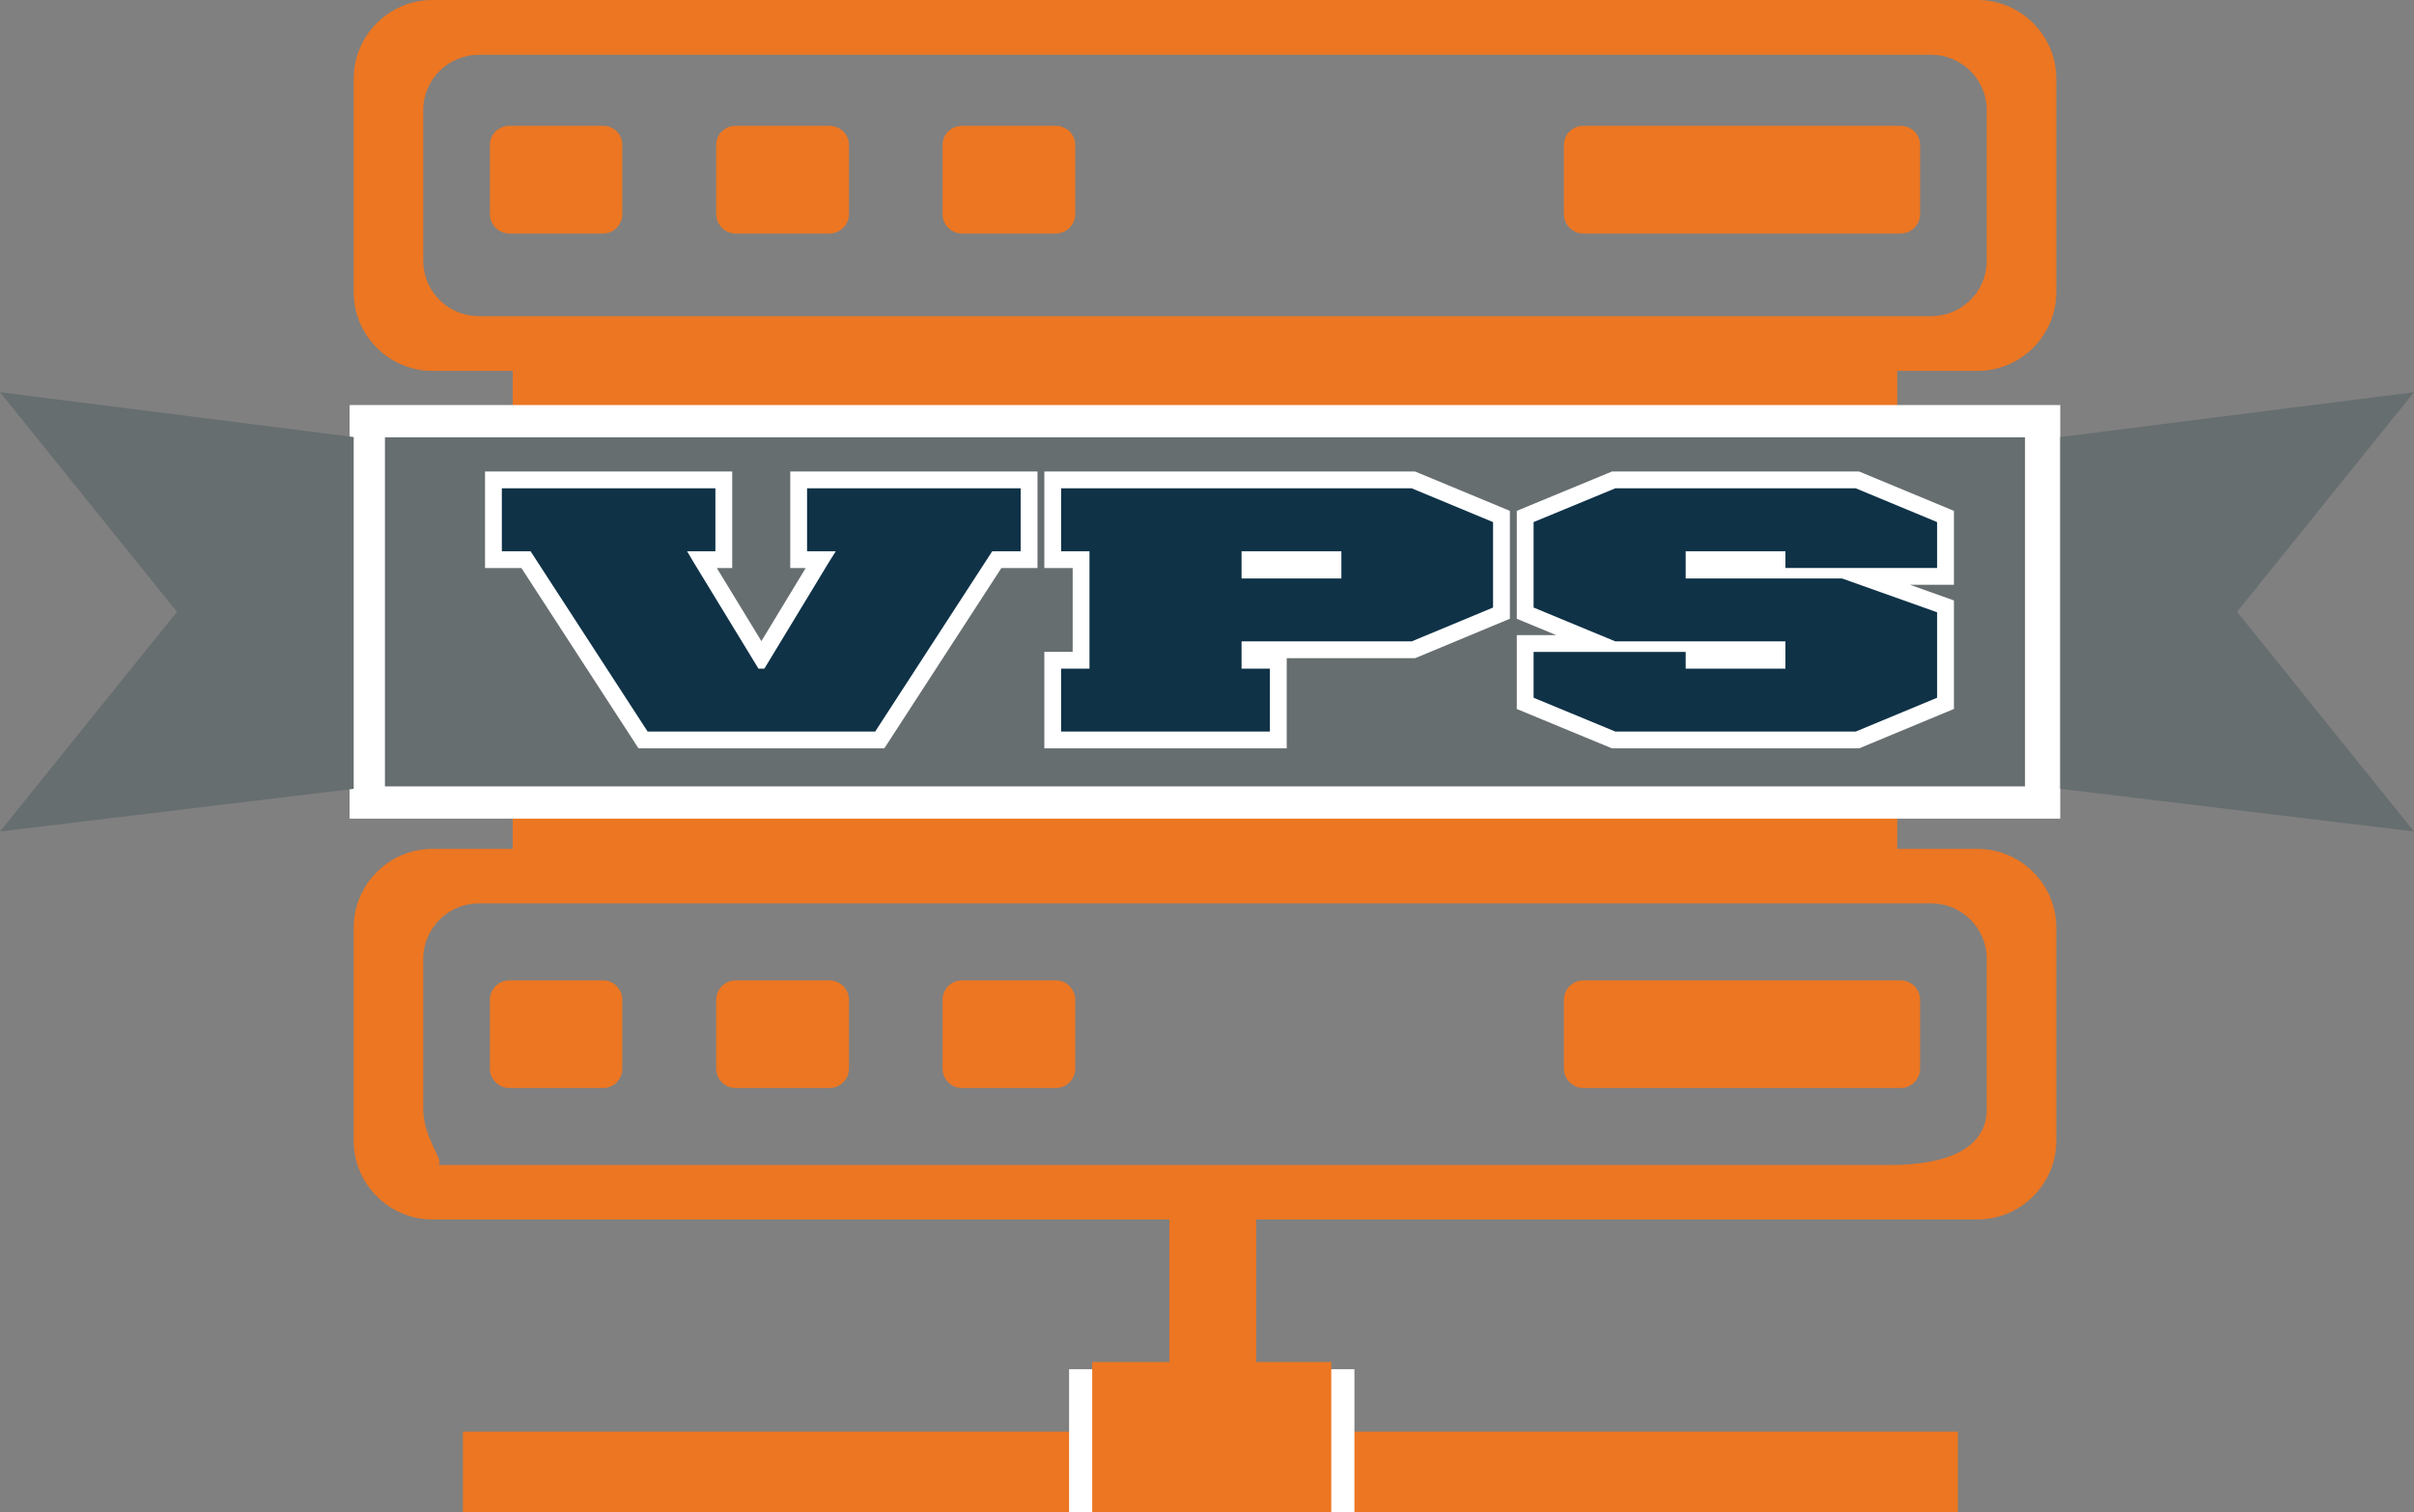 <?xml version="1.0" encoding="utf-8"?>
<!-- Generator: Adobe Illustrator 16.0.0, SVG Export Plug-In . SVG Version: 6.00 Build 0)  -->
<!DOCTYPE svg PUBLIC "-//W3C//DTD SVG 1.1//EN" "http://www.w3.org/Graphics/SVG/1.1/DTD/svg11.dtd">
<svg version="1.1" id="Layer_1" xmlns="http://www.w3.org/2000/svg" xmlns:xlink="http://www.w3.org/1999/xlink" x="0px" y="0px"
	 width="500.003px" height="313.286px" viewBox="0 0 500.003 313.286" enable-background="new 0 0 500.003 313.286"
	 xml:space="preserve">
<rect x="0" y="0" width="500.003" height="313.286" fill="#808080" stroke="none"/>
<g>
	<path fill-rule="evenodd" clip-rule="evenodd" fill="#EC7622" d="M89.552,0h320.016c9.002,0,16.344,7.328,16.344,16.276v44.28
		c0,8.948-7.342,16.276-16.344,16.276h-16.6v9.798v-7.261v9.792h16.6c9.002,0,16.344,7.389,16.344,16.336v44.22
		c0,8.947-7.342,16.275-16.344,16.275h-16.6v9.853h16.6c9.002,0,16.344,7.328,16.344,16.275v44.213
		c0,8.947-7.342,16.275-16.344,16.275H260.196v59.132h-17.99v-59.132H89.552c-8.948,0-16.29-7.328-16.29-16.275V192.12
		c0-8.947,7.342-16.275,16.29-16.275h16.654v-9.853H89.552c-8.948,0-16.29-7.328-16.29-16.275v-44.22
		c0-8.947,7.342-16.336,16.29-16.336h16.654v-9.792v-2.537H89.552c-8.948,0-16.29-7.328-16.29-16.276v-44.28
		C73.262,7.328,80.604,0,89.552,0L89.552,0z M327.945,203.079h65.738c2.199,0,4.021,1.809,4.021,4.021v14.259
		c0,2.206-1.822,4.021-4.021,4.021h-65.738c-2.2,0-4.021-1.815-4.021-4.021V207.1C323.924,204.887,325.745,203.079,327.945,203.079
		L327.945,203.079z M105.49,203.079h19.461c2.2,0,3.941,1.809,3.941,4.021v14.259c0,2.206-1.741,4.021-3.941,4.021H105.49
		c-2.2,0-4.022-1.815-4.022-4.021V207.1C101.468,204.887,103.29,203.079,105.49,203.079L105.49,203.079z M152.361,203.079h19.461
		c2.2,0,4.025,1.809,4.025,4.021v14.259c0,2.206-1.825,4.021-4.025,4.021h-19.461c-2.2,0-4.022-1.815-4.022-4.021V207.1
		C148.339,204.887,150.161,203.079,152.361,203.079L152.361,203.079z M199.249,203.079h19.447c2.2,0,4.022,1.809,4.022,4.021v14.259
		c0,2.206-1.822,4.021-4.022,4.021h-19.447c-2.213,0-4.021-1.815-4.021-4.021V207.1
		C195.228,204.887,197.036,203.079,199.249,203.079L199.249,203.079z M327.945,116.131h65.738c2.199,0,4.021,1.815,4.021,4.015
		v14.333c0,2.139-1.822,3.954-4.021,3.954h-65.738c-2.2,0-4.021-1.754-4.021-3.954v-14.333
		C323.924,117.947,325.745,116.131,327.945,116.131L327.945,116.131z M105.49,116.131h19.461c2.2,0,3.941,1.815,3.941,4.015v14.333
		c0,2.2-1.741,3.954-3.941,3.954H105.49c-2.2,0-4.022-1.754-4.022-3.954v-14.333C101.468,117.947,103.29,116.131,105.49,116.131
		L105.49,116.131z M152.361,116.131h19.461c2.2,0,4.025,1.815,4.025,4.015v14.333c0,2.2-1.825,3.954-4.025,3.954h-19.461
		c-2.2,0-4.022-1.754-4.022-3.954v-14.333C148.339,117.947,150.161,116.131,152.361,116.131L152.361,116.131z M199.249,116.131
		h19.447c2.2,0,4.022,1.815,4.022,4.015v14.333c0,2.2-1.822,3.954-4.022,3.954h-19.447c-2.213,0-4.021-1.754-4.021-3.954v-14.333
		C195.228,117.947,197.036,116.131,199.249,116.131L199.249,116.131z M327.945,26.067h65.738c2.199,0,4.021,1.748,4.021,3.961
		v14.326c0,2.207-1.822,4.015-4.021,4.015h-65.738c-2.2,0-4.021-1.809-4.021-4.015V30.028
		C323.924,27.815,325.745,26.067,327.945,26.067L327.945,26.067z M105.49,26.067h19.461c2.2,0,3.941,1.748,3.941,3.961v14.326
		c0,2.207-1.741,4.015-3.941,4.015H105.49c-2.2,0-4.022-1.809-4.022-4.015V30.028C101.468,27.815,103.29,26.067,105.49,26.067
		L105.49,26.067z M152.361,26.067h19.461c2.2,0,4.025,1.748,4.025,3.961v14.326c0,2.207-1.825,4.015-4.025,4.015h-19.461
		c-2.2,0-4.022-1.809-4.022-4.015V30.028C148.339,27.815,150.161,26.067,152.361,26.067L152.361,26.067z M199.249,26.067h19.447
		c2.2,0,4.022,1.748,4.022,3.961v14.326c0,2.207-1.822,4.015-4.022,4.015h-19.447c-2.213,0-4.021-1.809-4.021-4.015V30.028
		C195.228,27.815,197.036,26.067,199.249,26.067L199.249,26.067z M99.134,11.35H400.04c6.289,0,11.472,5.128,11.472,11.478V54.01
		c0,6.356-5.183,11.478-11.472,11.478H99.134c-6.289,0-11.472-5.122-11.472-11.478V22.828C87.662,16.479,92.845,11.35,99.134,11.35
		L99.134,11.35z M99.134,187.126H400.04c6.289,0,11.472,5.183,11.472,11.472v31.188c0,6.356-5.183,11.539-20.217,11.539h-300.9
		c2.45,0-2.733-5.183-2.733-11.539v-31.188C87.662,192.309,92.845,187.126,99.134,187.126L99.134,187.126z M99.134,100.51H400.04
		c6.289,0,11.472,5.182,11.472,11.471v31.189c0,6.35-5.183,11.539-11.472,11.539H99.134c-6.289,0-11.472-5.189-11.472-11.539
		v-31.189C87.662,105.692,92.845,100.51,99.134,100.51L99.134,100.51z"/>
	<rect x="72.412" y="83.903" fill="#FFFFFF" width="354.322" height="85.671"/>
	<rect x="79.733" y="90.591" fill="#676E70" width="339.7" height="72.304"/>
	<polygon fill="#FFFFFF" points="132.252,155.02 108,117.664 100.463,117.664 100.463,97.669 151.659,97.669 151.659,117.664 
		148.475,117.664 157.706,132.806 166.883,117.664 163.684,117.664 163.684,97.669 214.891,97.669 214.891,117.664 207.414,117.664 
		183.162,155.02 	"/>
	<path fill="#0F3247" d="M148.178,114.181h-5.871l1.444,2.43l13.347,21.896h1.221l13.273-21.896l1.525-2.43h-5.952v-13.03h44.243
		v13.03h-5.884l-24.252,37.356h-47.131l-24.252-37.356h-5.945v-13.03h44.233V114.181z"/>
	<polygon fill="#FFFFFF" points="216.308,155.02 216.308,135.026 222.179,135.026 222.179,117.664 216.308,117.664 216.308,97.669 
		293.099,97.669 312.735,105.821 312.735,128.17 293.099,136.341 266.513,136.341 266.513,155.02 	"/>
	<path fill="#0F3247" d="M292.397,101.151l16.855,6.998v17.7l-16.855,7.011h-35.238v5.647h5.871v13.03H219.79v-13.03h5.871v-24.326
		h-5.871v-13.03H292.397z M257.159,119.83h20.676v-5.648h-20.676V119.83z"/>
	<polygon fill="#FFFFFF" points="333.884,155.02 314.166,146.862 314.166,131.557 322.331,131.557 314.166,128.176 314.166,105.821 
		333.884,97.669 385.073,97.669 404.71,105.821 404.71,121.132 395.6,121.132 404.71,124.377 404.71,146.855 385.073,155.02 	"/>
	<path fill="#0F3247" d="M401.228,108.149v9.501H369.81v-3.469h-20.662v5.648h32.403l19.677,7.004v17.7l-16.856,7.004h-49.8
		l-16.924-7.004v-9.495h31.5v3.468h20.662v-5.647h-35.238l-16.924-7.011v-17.7l16.924-6.998h49.8L401.228,108.149z"/>
	<rect x="95.875" y="296.55" fill-rule="evenodd" clip-rule="evenodd" fill="#EC7622" width="309.658" height="16.735"/>
	<rect x="221.436" y="283.628" fill-rule="evenodd" clip-rule="evenodd" fill="#FFFFFF" width="59.098" height="29.657"/>
	<rect x="226.227" y="282.124" fill-rule="evenodd" clip-rule="evenodd" fill="#EC7622" width="49.516" height="31.162"/>
	<polygon fill="#676E70" points="426.734,90.53 500.003,81.245 463.362,126.732 500.003,172.241 426.734,163.401 	"/>
	<polygon fill="#676E70" points="73.262,90.53 0,81.245 36.641,126.732 0,172.241 73.262,163.401 	"/>
</g>
</svg>
